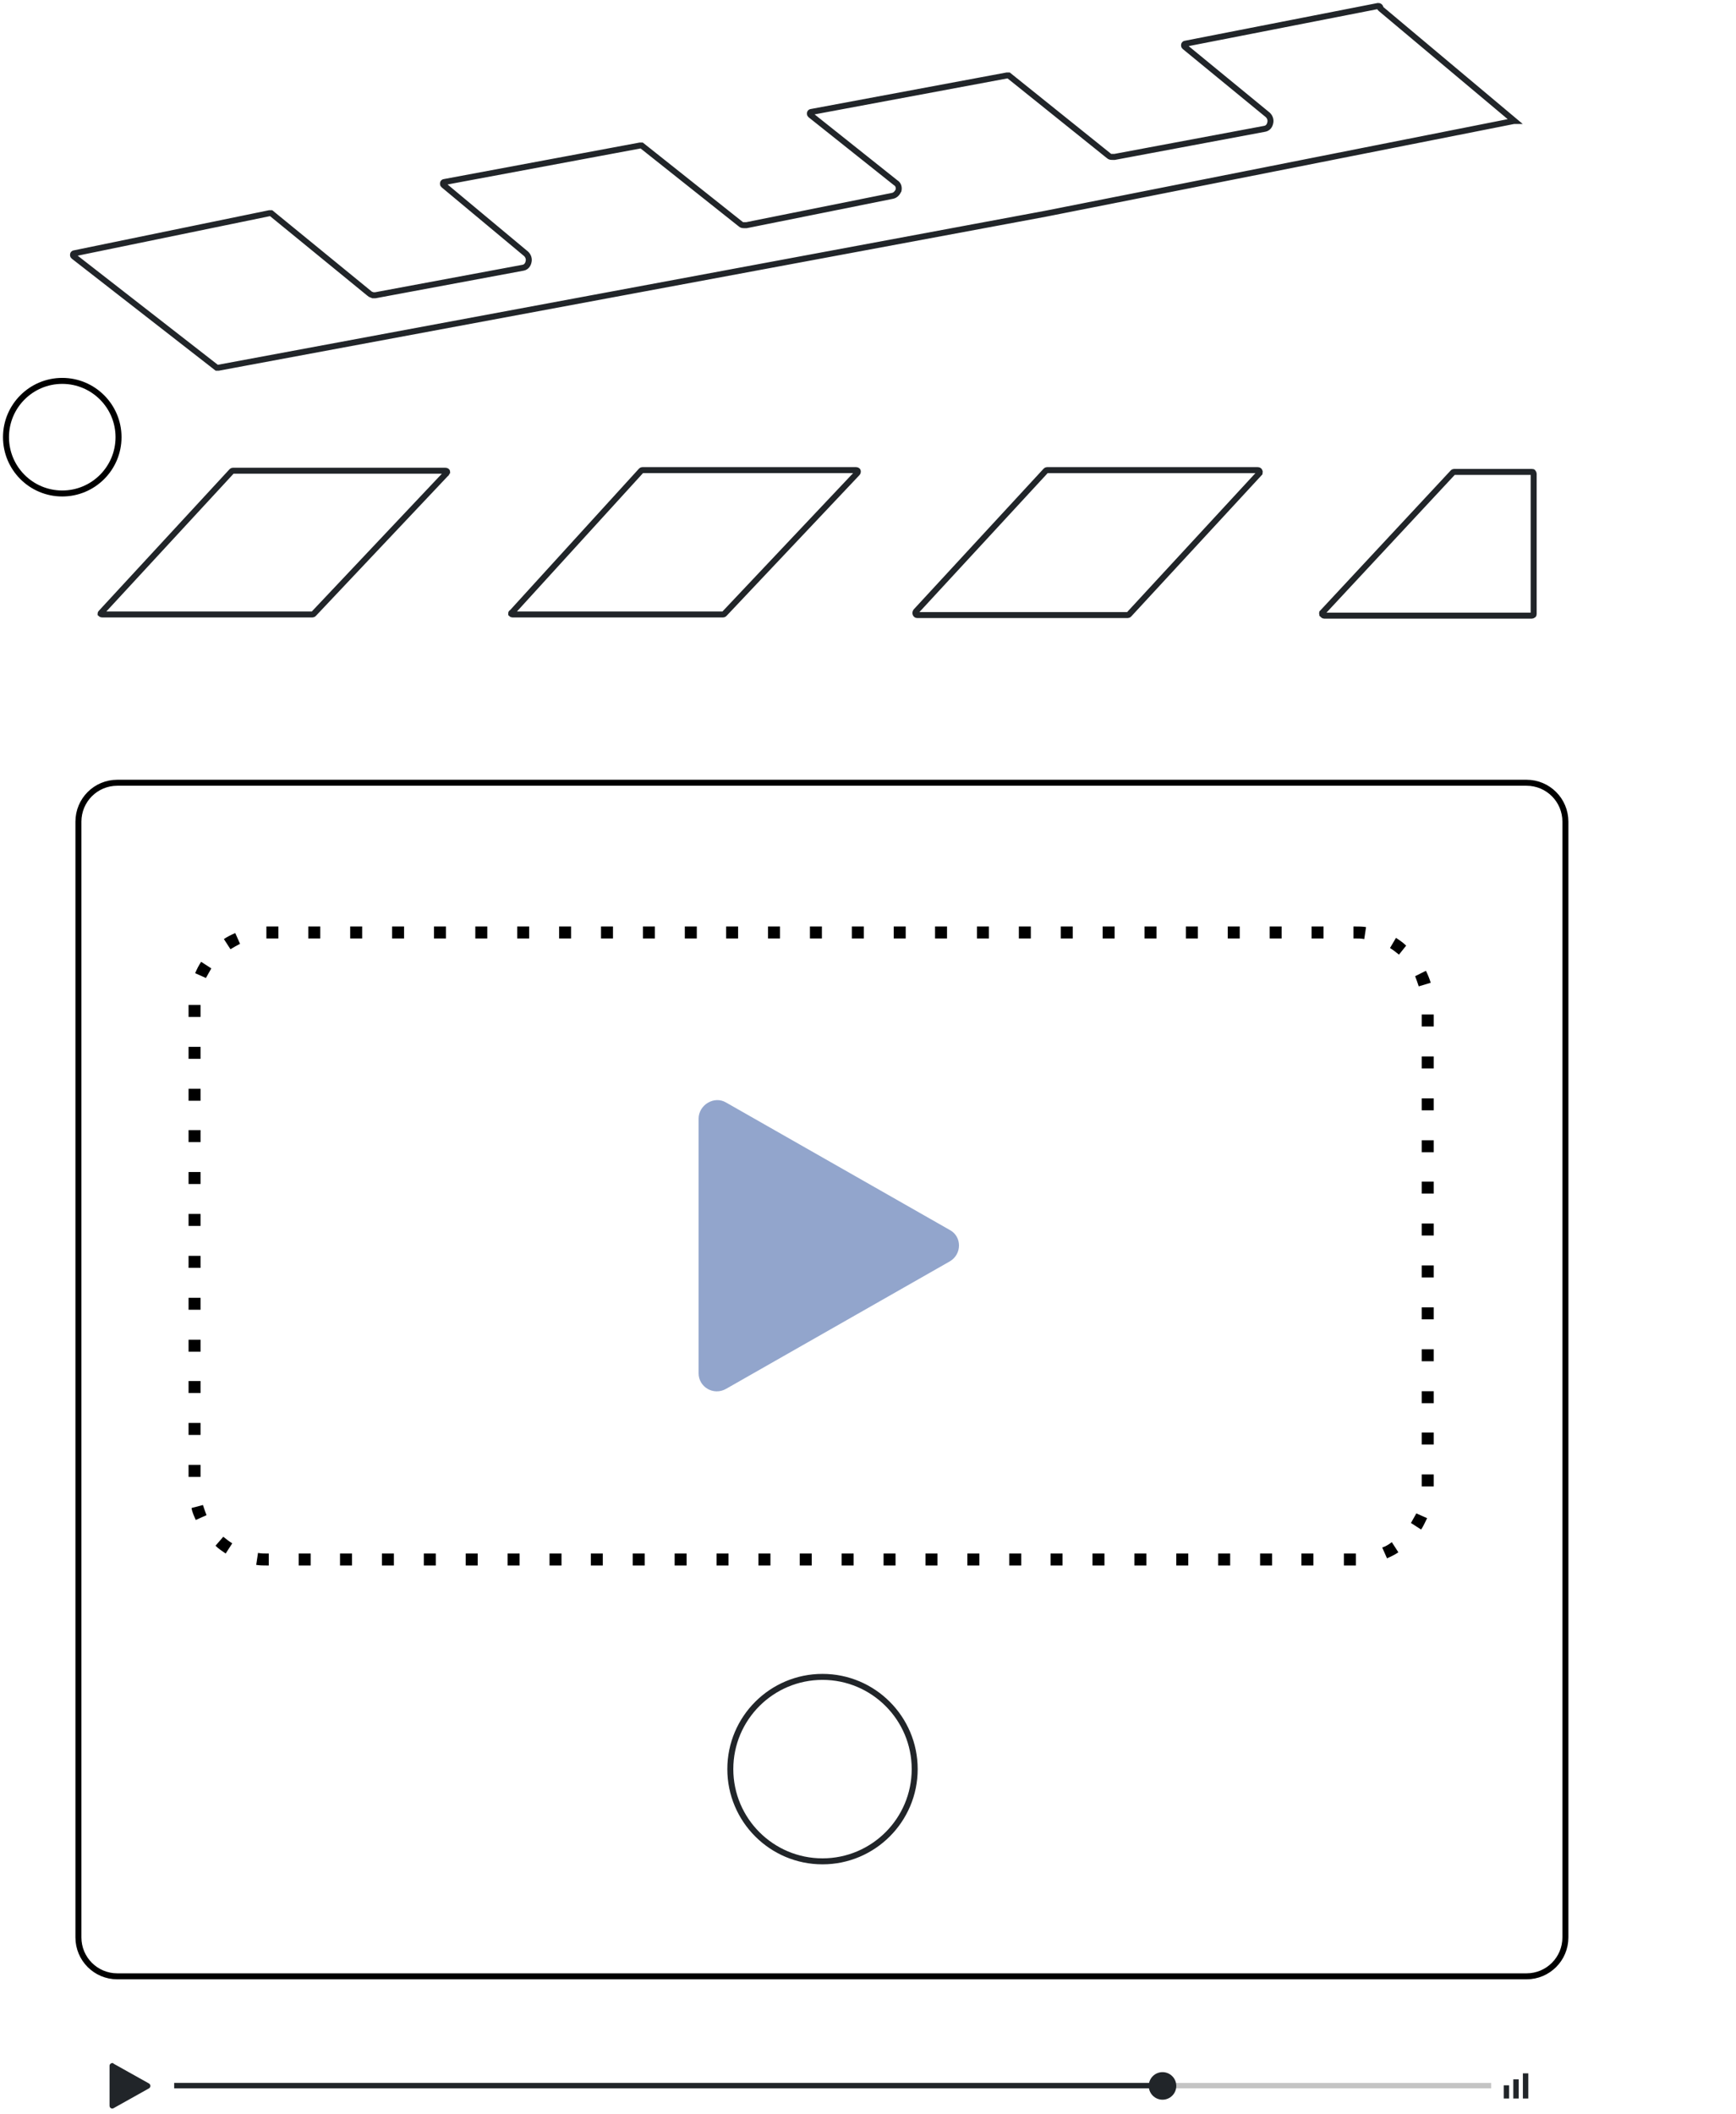 <?xml version="1.0" encoding="utf-8"?>
<!-- Generator: Adobe Illustrator 23.0.1, SVG Export Plug-In . SVG Version: 6.00 Build 0)  -->
<svg version="1.1" id="Layer_1" xmlns="http://www.w3.org/2000/svg" xmlns:xlink="http://www.w3.org/1999/xlink" x="0px" y="0px"
	 viewBox="0 0 290 353" style="enable-background:new 0 0 290 353;" xml:space="preserve">
<style type="text/css">
	.st0{fill:none;stroke:#212529;}
	.st1{fill:#92A5CC;}
	.st2{fill:none;stroke:#000000;}
	.st3{fill:#212529;}
	.st4{fill:#C4C4C4;}
</style>
<path class="st0" d="M152.8,295.4c0,8.5-6.9,15.4-15.4,15.4s-15.4-6.9-15.4-15.4s6.9-15.4,15.4-15.4
	C145.9,280,152.8,286.9,152.8,295.4z"/>
<path class="st0" d="M74.5,79.1L74.5,79.1L74.5,79.1l-22.1,23.4c0,0-0.1,0.1-0.2,0.1h-0.1l0,0h-35c-0.2,0-0.3-0.1-0.3-0.1
	c0-0.1,0-0.1,0.1-0.2l0,0l0,0l21.8-23.6c0,0,0.1-0.1,0.2-0.1H39l0,0h35.4c0.2,0,0.3,0.1,0.3,0.2C74.6,78.9,74.6,79.1,74.5,79.1z"/>
<path class="st0" d="M220.9,102.3L220.9,102.3L220.9,102.3l21.8-23.4c0,0,0.1-0.1,0.2-0.1h0.1l0,0h12.9c0.1,0,0.2,0,0.2,0.1
	c0,0,0.1,0.1,0.1,0.2v23.4c0,0.1,0,0.2-0.1,0.2c0,0-0.1,0.1-0.2,0.1h-34.7c-0.1,0-0.2-0.1-0.3-0.2
	C220.9,102.5,220.8,102.4,220.9,102.3C220.9,102.4,220.9,102.4,220.9,102.3z"/>
<path class="st0" d="M210.4,79L210.4,79L210.4,79l-21.8,23.6c0,0-0.1,0.1-0.2,0.1h-0.1l0,0h-35.1c-0.2,0-0.4-0.3-0.2-0.6l21.7-23.5
	c0,0,0.1-0.1,0.2-0.1h0.1l0,0h35.1c0.2,0,0.3,0.1,0.3,0.2C210.5,78.8,210.4,78.9,210.4,79z"/>
<path class="st0" d="M143.2,79L143.2,79L143.2,79L121,102.5c0,0-0.1,0.1-0.2,0.1h-0.1l0,0H85.6c-0.1,0-0.2-0.1-0.2-0.1v-0.1
	c0,0,0-0.1,0.1-0.1l0,0l0,0l21.6-23.7c0,0,0.1-0.1,0.2-0.1h0.1l0,0H143c0.2,0,0.3,0.1,0.3,0.2S143.3,78.9,143.2,79z"/>
<path class="st0" d="M230.6,1.3v0.1l0.1,0.1L253,20.2h-0.1l-78.3,15.5l0,0L36.5,61.4c-0.1,0-0.1,0-0.2,0c0,0,0,0-0.1,0l0,0l0,0
	L12.3,42.8l0,0l0,0c-0.1-0.1-0.1-0.1-0.1-0.2v-0.1c0-0.1,0.1-0.2,0.2-0.2L45,35.6c0.1,0,0.1,0,0.2,0c0,0,0,0,0.1,0l0,0l0,0L61.7,49
	c0.2,0.2,0.4,0.2,0.6,0.3c0.2,0,0.3,0,0.4,0l0,0l0,0l24.7-4.6l0,0l0,0c0.5-0.1,0.8-0.5,0.9-1c0.1-0.4,0-0.9-0.4-1.3l0,0l0,0
	L74.1,30.9l0,0l0,0C74,30.8,74,30.8,74,30.7v-0.1c0-0.1,0.1-0.2,0.2-0.2l32.7-6.1c0.1,0,0.1,0,0.2,0c0,0,0,0,0.1,0l0,0l0,0
	l16.5,13.1c0.2,0.2,0.4,0.2,0.6,0.2s0.3,0,0.4,0l0,0l0,0l0,0l24.4-4.9l0,0l0,0c0.5-0.1,0.8-0.5,1-0.9c0.1-0.5,0-1-0.5-1.3l0,0
	l-14.2-11.3l0,0l0,0c-0.1-0.1-0.1-0.1-0.1-0.2v-0.1c0-0.1,0.1-0.2,0.2-0.2l32.7-6.1c0.1,0,0.1,0,0.2,0c0,0,0,0,0.1,0l0,0l0,0
	L185.2,26c0.2,0.2,0.4,0.2,0.6,0.2c0.2,0,0.3,0,0.4,0l0,0l0,0l0,0l25.1-4.7l0,0l0,0c0.5-0.1,0.8-0.5,0.9-1c0.1-0.4,0-0.9-0.4-1.3
	l0,0l0,0L197.9,7.8l0,0l0,0c-0.1-0.1-0.1-0.1-0.1-0.2V7.5c0-0.1,0.1-0.2,0.2-0.2L230.2,1c0.1,0,0.2,0,0.3,0.1
	C230.5,1.1,230.6,1.2,230.6,1.3z"/>
<path class="st1" d="M116.7,186.8v42.5c0,2.3,2.5,3.8,4.6,2.6l37.4-21.3c2-1.2,2-4.1,0-5.2l-37.4-21.3
	C119.3,182.9,116.7,184.5,116.7,186.8z"/>
<path class="st2" d="M19.6,130.7H255c3.6,0,6.5,2.9,6.5,6.5v186.3c0,3.6-2.9,6.5-6.5,6.5H19.6c-3.6,0-6.5-2.9-6.5-6.5V137.2
	C13.1,133.6,16,130.7,19.6,130.7z"/>
<circle class="st2" cx="10.4" cy="73" r="9.4"/>
<path class="st3" d="M18.3,344.9v6.7c0,0.4,0.4,0.6,0.7,0.4l5.9-3.3c0.3-0.2,0.3-0.6,0-0.8l-5.9-3.3
	C18.8,344.3,18.3,344.6,18.3,344.9z"/>
<rect x="29.1" y="347.8" class="st4" width="220" height="0.9"/>
<rect x="29.1" y="347.8" class="st3" width="165.6" height="0.9"/>
<circle class="st3" cx="194.2" cy="348.3" r="2.3"/>
<rect x="251.2" y="348.2" class="st3" width="0.9" height="2.2"/>
<rect x="252.8" y="347.2" class="st3" width="0.9" height="3.2"/>
<rect x="254.4" y="346.2" class="st3" width="0.9" height="4.2"/>
<g>
	<path d="M226.5,261.4h-2v-2h2V261.4z M219.4,261.4h-2v-2h2V261.4z M212.5,261.4h-2v-2h2V261.4z M205.5,261.4h-2v-2h2V261.4z
		 M198.5,261.4h-2v-2h2V261.4z M191.5,261.4h-2v-2h2V261.4z M184.5,261.4h-2v-2h2V261.4z M177.5,261.4h-2v-2h2V261.4z M170.6,261.4
		h-2v-2h2V261.4z M163.6,261.4h-2v-2h2V261.4z M156.6,261.4h-2v-2h2V261.4z M149.6,261.4h-2v-2h2V261.4z M142.6,261.4h-2v-2h2V261.4
		z M135.6,261.4h-2v-2h2V261.4z M128.7,261.4h-2v-2h2V261.4z M121.7,261.4h-2v-2h2V261.4z M114.7,261.4h-2v-2h2V261.4z M107.7,261.4
		h-2v-2h2V261.4z M100.7,261.4h-2v-2h2V261.4z M93.8,261.4h-2v-2h2V261.4z M86.8,261.4h-2v-2h2V261.4z M79.8,261.4h-2v-2h2V261.4z
		 M72.8,261.4h-2v-2h2V261.4z M65.8,261.4h-2v-2h2V261.4z M58.8,261.4h-2v-2h2V261.4z M51.9,261.4h-2v-2h2V261.4z M44.9,261.4h-0.3
		c-0.6,0-1.2,0-1.8-0.1l0.3-2c0.5,0.1,1,0.1,1.5,0.1h0.3V261.4z M231.7,260.2l-0.8-1.8c0.6-0.2,1.1-0.5,1.6-0.9l1.1,1.7
		C233,259.6,232.4,259.9,231.7,260.2z M37.7,259.4c-0.6-0.4-1.2-0.8-1.7-1.3l1.3-1.5c0.5,0.4,1,0.8,1.5,1.1L37.7,259.4z
		 M237.4,255.4l-1.7-1.1c0.3-0.5,0.6-1.1,0.9-1.6l1.8,0.8C238.1,254.1,237.8,254.8,237.4,255.4z M32.7,253.8c-0.3-0.7-0.6-1.3-0.7-2
		l1.9-0.5c0.2,0.6,0.4,1.2,0.6,1.7L32.7,253.8z M239.5,248.2h-2v-2h2V248.2z M33.5,246.6h-2v-2h2V246.6z M239.5,241.2h-2v-2h2V241.2
		z M33.5,239.6h-2v-2h2V239.6z M239.5,234.3h-2v-2h2V234.3z M33.5,232.6h-2v-2h2V232.6z M239.5,227.3h-2v-2h2V227.3z M33.5,225.7h-2
		v-2h2V225.7z M239.5,220.3h-2v-2h2V220.3z M33.5,218.7h-2v-2h2V218.7z M239.5,213.3h-2v-2h2V213.3z M33.5,211.7h-2v-2h2V211.7z
		 M239.5,206.3h-2v-2h2V206.3z M33.5,204.7h-2v-2h2V204.7z M239.5,199.3h-2v-2h2V199.3z M33.5,197.7h-2v-2h2V197.7z M239.5,192.4h-2
		v-2h2V192.4z M33.5,190.7h-2v-2h2V190.7z M239.5,185.4h-2v-2h2V185.4z M33.5,183.8h-2v-2h2V183.8z M239.5,178.4h-2v-2h2V178.4z
		 M33.5,176.8h-2v-2h2V176.8z M239.5,171.4h-2v-2h2V171.4z M33.5,169.8h-2v-2h2V169.8z M237,164.7c-0.2-0.6-0.4-1.2-0.6-1.7l1.8-0.9
		c0.3,0.6,0.6,1.3,0.8,2L237,164.7z M34.4,163.3l-1.8-0.8c0.3-0.7,0.6-1.3,1-1.9l1.7,1.1C35,162.2,34.7,162.8,34.4,163.3z
		 M233.7,159.4c-0.5-0.4-1-0.8-1.5-1.1l1-1.7c0.6,0.4,1.2,0.8,1.7,1.3L233.7,159.4z M38.5,158.5l-1.1-1.7c0.6-0.4,1.2-0.7,1.9-1
		l0.8,1.8C39.5,157.9,39,158.2,38.5,158.5z M227.9,156.8c-0.5-0.1-1-0.1-1.5-0.1h-0.3v-2h0.3c0.6,0,1.2,0,1.8,0.1L227.9,156.8z
		 M221.1,156.7h-2v-2h2V156.7z M214.1,156.7h-2v-2h2V156.7z M207.1,156.7h-2v-2h2V156.7z M200.1,156.7h-2v-2h2V156.7z M193.2,156.7
		h-2v-2h2V156.7z M186.2,156.7h-2v-2h2V156.7z M179.2,156.7h-2v-2h2V156.7z M172.2,156.7h-2v-2h2V156.7z M165.2,156.7h-2v-2h2V156.7
		z M158.2,156.7h-2v-2h2V156.7z M151.3,156.7h-2v-2h2V156.7z M144.3,156.7h-2v-2h2V156.7z M137.3,156.7h-2v-2h2V156.7z M130.3,156.7
		h-2v-2h2V156.7z M123.3,156.7h-2v-2h2V156.7z M116.4,156.7h-2v-2h2V156.7z M109.4,156.7h-2v-2h2V156.7z M102.4,156.7h-2v-2h2V156.7
		z M95.4,156.7h-2v-2h2V156.7z M88.4,156.7h-2v-2h2V156.7z M81.4,156.7h-2v-2h2V156.7z M74.5,156.7h-2v-2h2V156.7z M67.5,156.7h-2
		v-2h2V156.7z M60.5,156.7h-2v-2h2V156.7z M53.5,156.7h-2v-2h2V156.7z M46.5,156.7h-2v-2h2V156.7z"/>
</g>
</svg>
